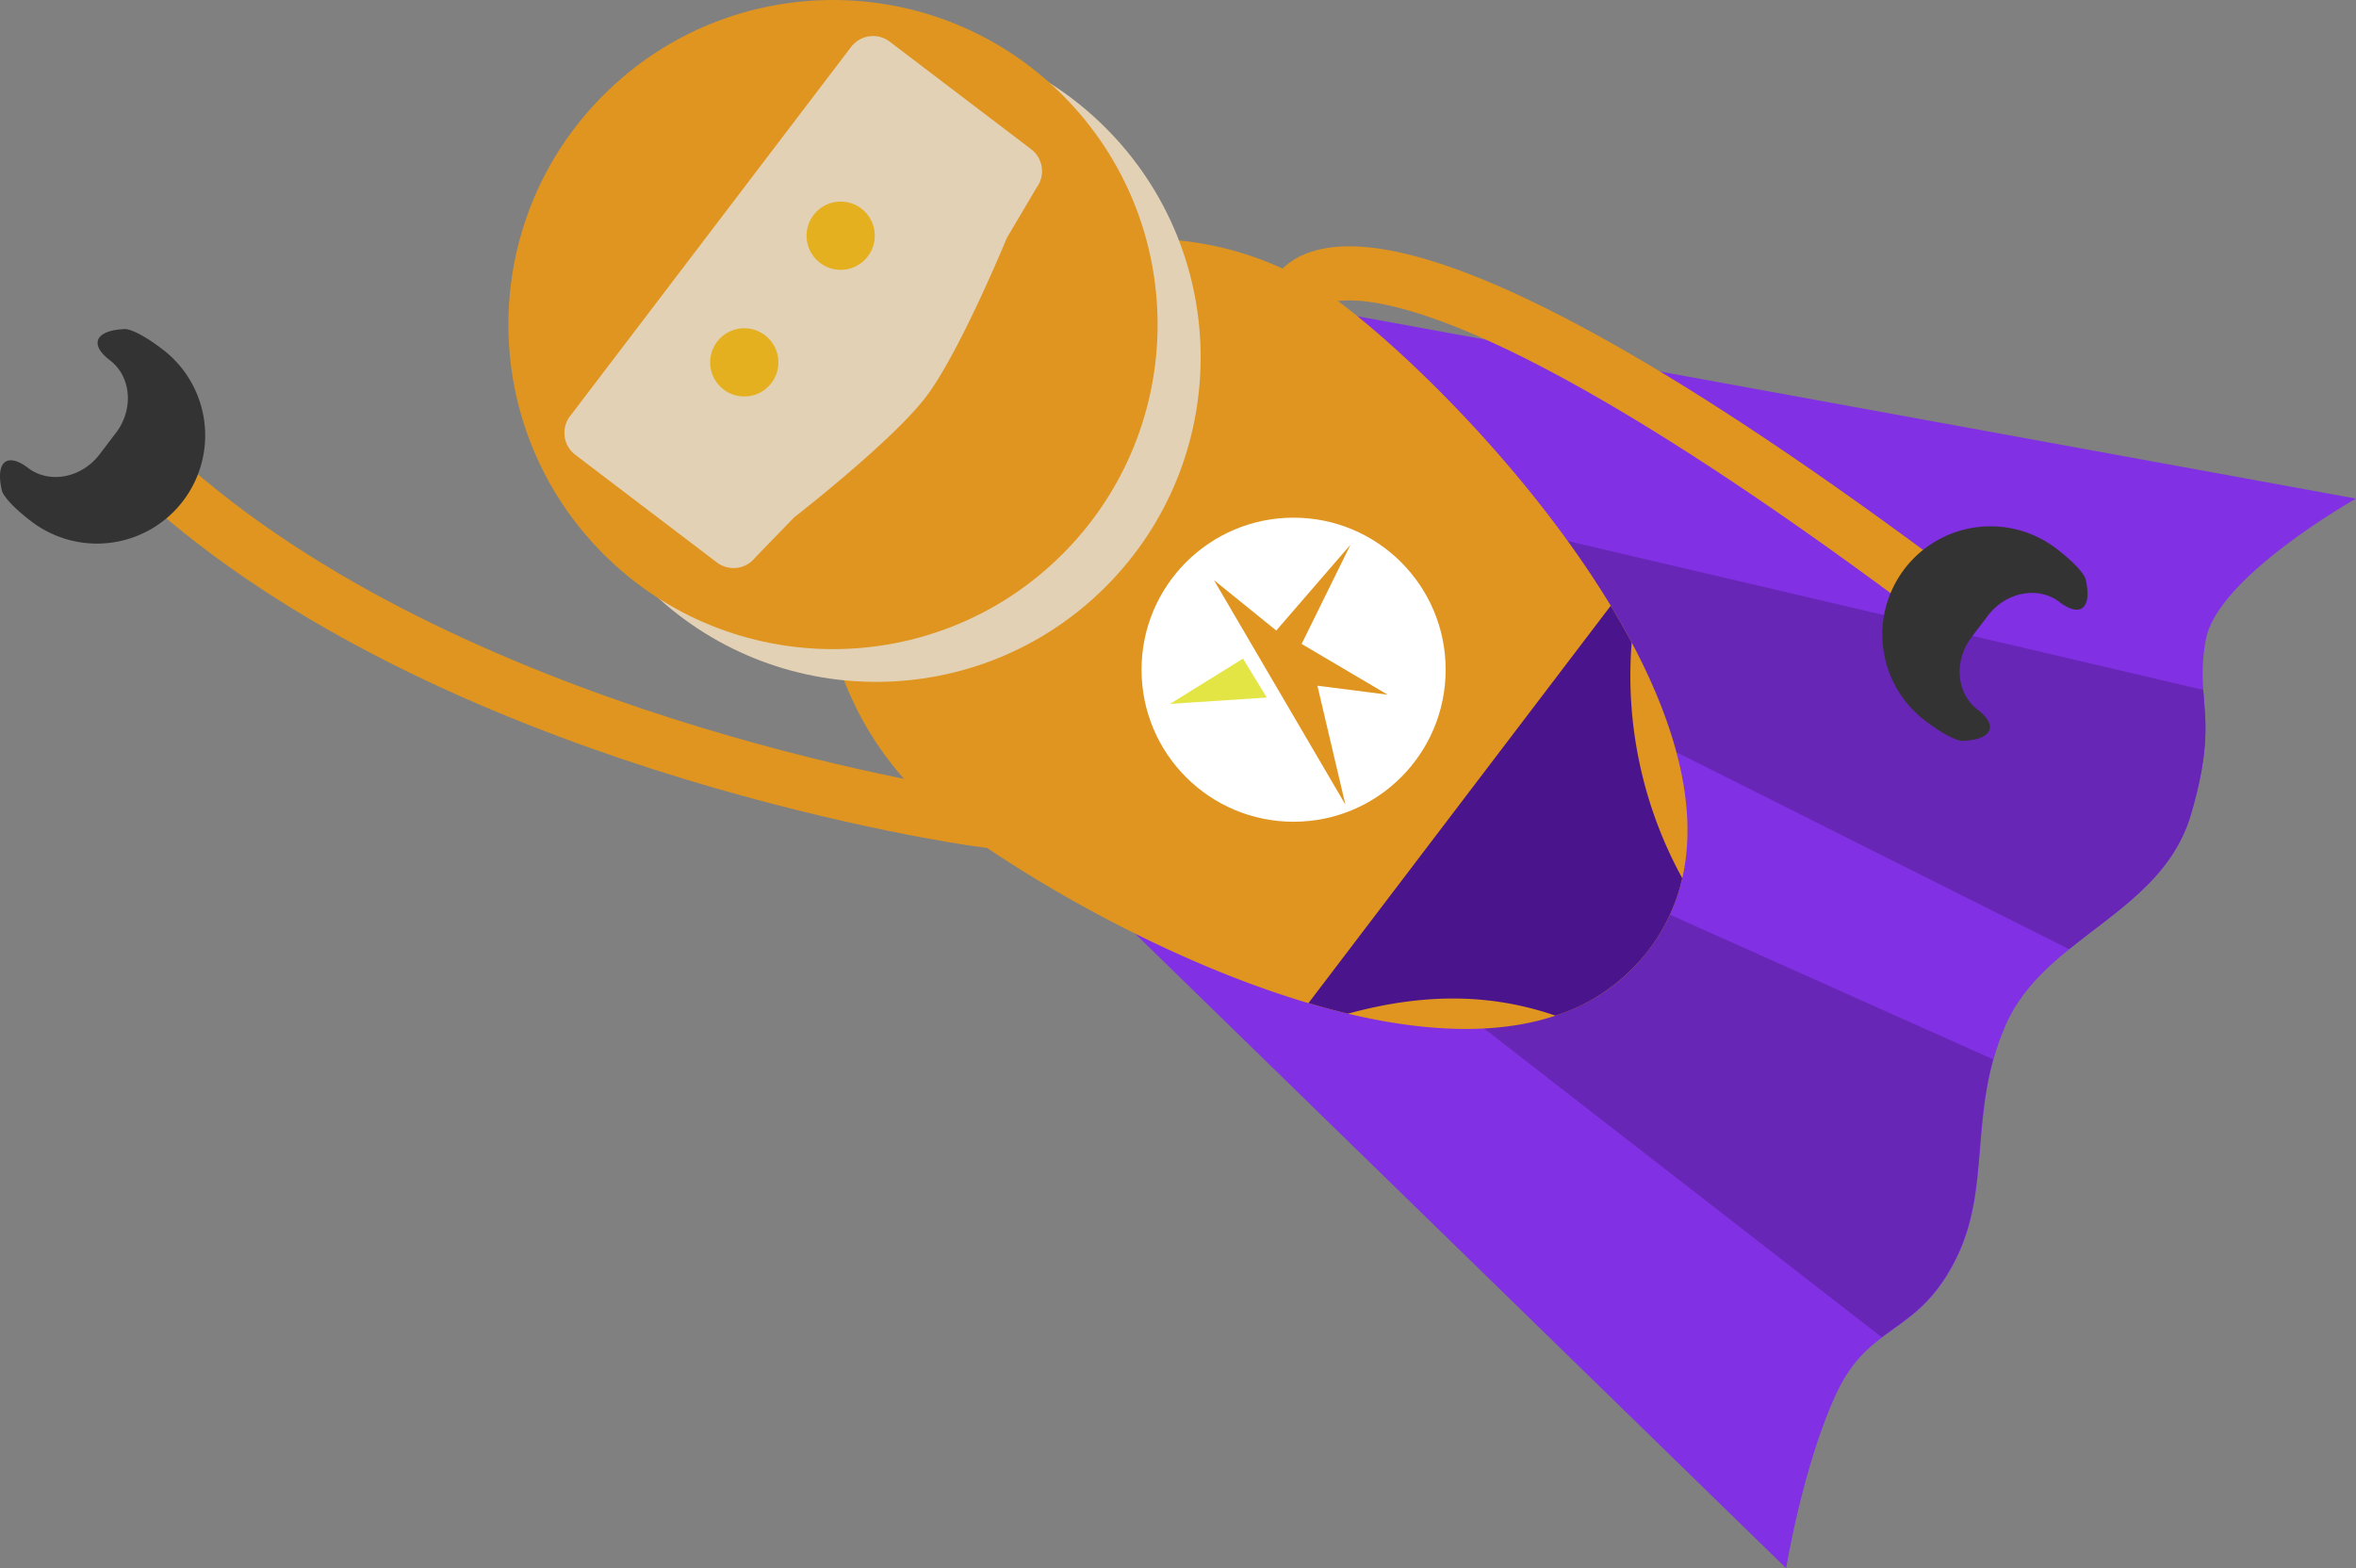 <svg xmlns="http://www.w3.org/2000/svg" viewBox="0 0 597.78 397.94"><rect x="0" y="0" width="597.78" height="397.94" fill="#808080" stroke="none"/><title>chatbot-hero-img</title><g id="Layer_2" data-name="Layer 2"><g id="Layer_1-2" data-name="Layer 1"><path d="M597.78,126.52s-35.07,19.75-38.08,35.67,3.64,19.15-3.79,44.46-37.17,30.9-47,53.43-3.19,41.28-13,60.19-21.7,15.36-30.09,33.56-12.63,44.11-12.63,44.11L219,169.64l76.63-98.29Z" style="fill:#8130e3;fill-rule:evenodd"></path><path d="M267.9,106.86l-2.81,3.61L525,240.86c12-9.76,26.11-17.88,30.9-34.21,5-16.94,3.64-24,3.12-31.58ZM234,150.3l243.43,189c6.08-4.58,12.57-7.93,18.37-19.07,8.54-16.4,4.66-32.67,9.91-51.41L235.82,148Z" style="fill:#6726b5;fill-rule:evenodd"></path><path d="M340.42,77.09c36.19,27.55,115.35,114.74,77.94,163.9-37.93,49.83-141.5-5.28-177.7-32.83A82.36,82.36,0,0,1,340.42,77.09Z" style="fill:#df951f"></path><path d="M486.84,147.26C342,39.72,328.89,74.85,328.89,74.85" style="fill:none;stroke:#df951f;stroke-linecap:square;stroke-miterlimit:10;stroke-width:13.726px"></path><path d="M483.21,144.38a27.45,27.45,0,0,0,5.22,38.47c6.87,5.23,9.44,5.15,9.44,5.15,7.55-.25,9.3-3.82,3.89-7.94s-6.09-12.39-1.51-18.4l4.15-5.46c4.57-6,12.74-7.56,18.14-3.44s8.38,1.47,6.61-5.86c0,0-.6-2.51-7.47-7.74A27.46,27.46,0,0,0,483.21,144.38Z" style="fill:#333"></path><path d="M47.47,127c76.06,63.35,199.41,80.74,199.41,80.74" style="fill:none;stroke:#df951f;stroke-linecap:square;stroke-miterlimit:10;stroke-width:13.726px"></path><path d="M46.45,127.11a27.45,27.45,0,0,0-5.21-38.47c-6.87-5.23-9.45-5.14-9.45-5.14-7.54.25-9.29,3.82-3.89,7.93s6.09,12.4,1.52,18.4l-4.16,5.47c-4.57,6-12.73,7.55-18.14,3.44s-8.38-1.48-6.61,5.86c0,0,.61,2.5,7.47,7.73A27.45,27.45,0,0,0,46.45,127.11Z" style="fill:#333"></path><circle cx="222.28" cy="90.67" r="82.36" transform="translate(0.99 183.73) rotate(-45)" style="fill:#e3d1b6"></circle><circle cx="211.35" cy="82.36" r="82.36" transform="translate(3.67 173.57) rotate(-45)" style="fill:#df951f"></circle><path d="M263,47.63a7,7,0,0,0-1.32-9.73l-36-27.38A7,7,0,0,0,216,11.84l-71.39,93.8a7,7,0,0,0,1.32,9.74l36,27.37a7,7,0,0,0,9.73-1.32l9.84-10.15s24.84-19.27,33.43-30.56,20.54-40.36,20.54-40.36Z" style="fill:#e3d1b6"></path><circle cx="188.84" cy="91.95" r="8.66" style="fill:#e4b020"></circle><circle cx="213.3" cy="59.81" r="8.66" style="fill:#e4b020"></circle><path d="M332,254.53c3.35,1,6.7,1.9,10,2.69,21.05-5.76,37.78-4.6,52.66.5A48.23,48.23,0,0,0,418.36,241a47,47,0,0,0,8.47-18.16A106.77,106.77,0,0,1,414,163.06q-2.49-4.69-5.32-9.35Z" style="fill:#4a148c"></path><circle cx="328.22" cy="169.94" r="38.58" style="fill:#fff"></circle><path d="M308,147.19l33.37,57L334.26,174l17.83,2.28L330.26,163.4l12.4-25.19L323.82,160Z" style="fill:#df951f;fill-rule:evenodd"></path><path d="M321.42,177l-24.57,1.62,18.53-11.49Z" style="fill:#e3e545;fill-rule:evenodd"></path></g></g></svg>
